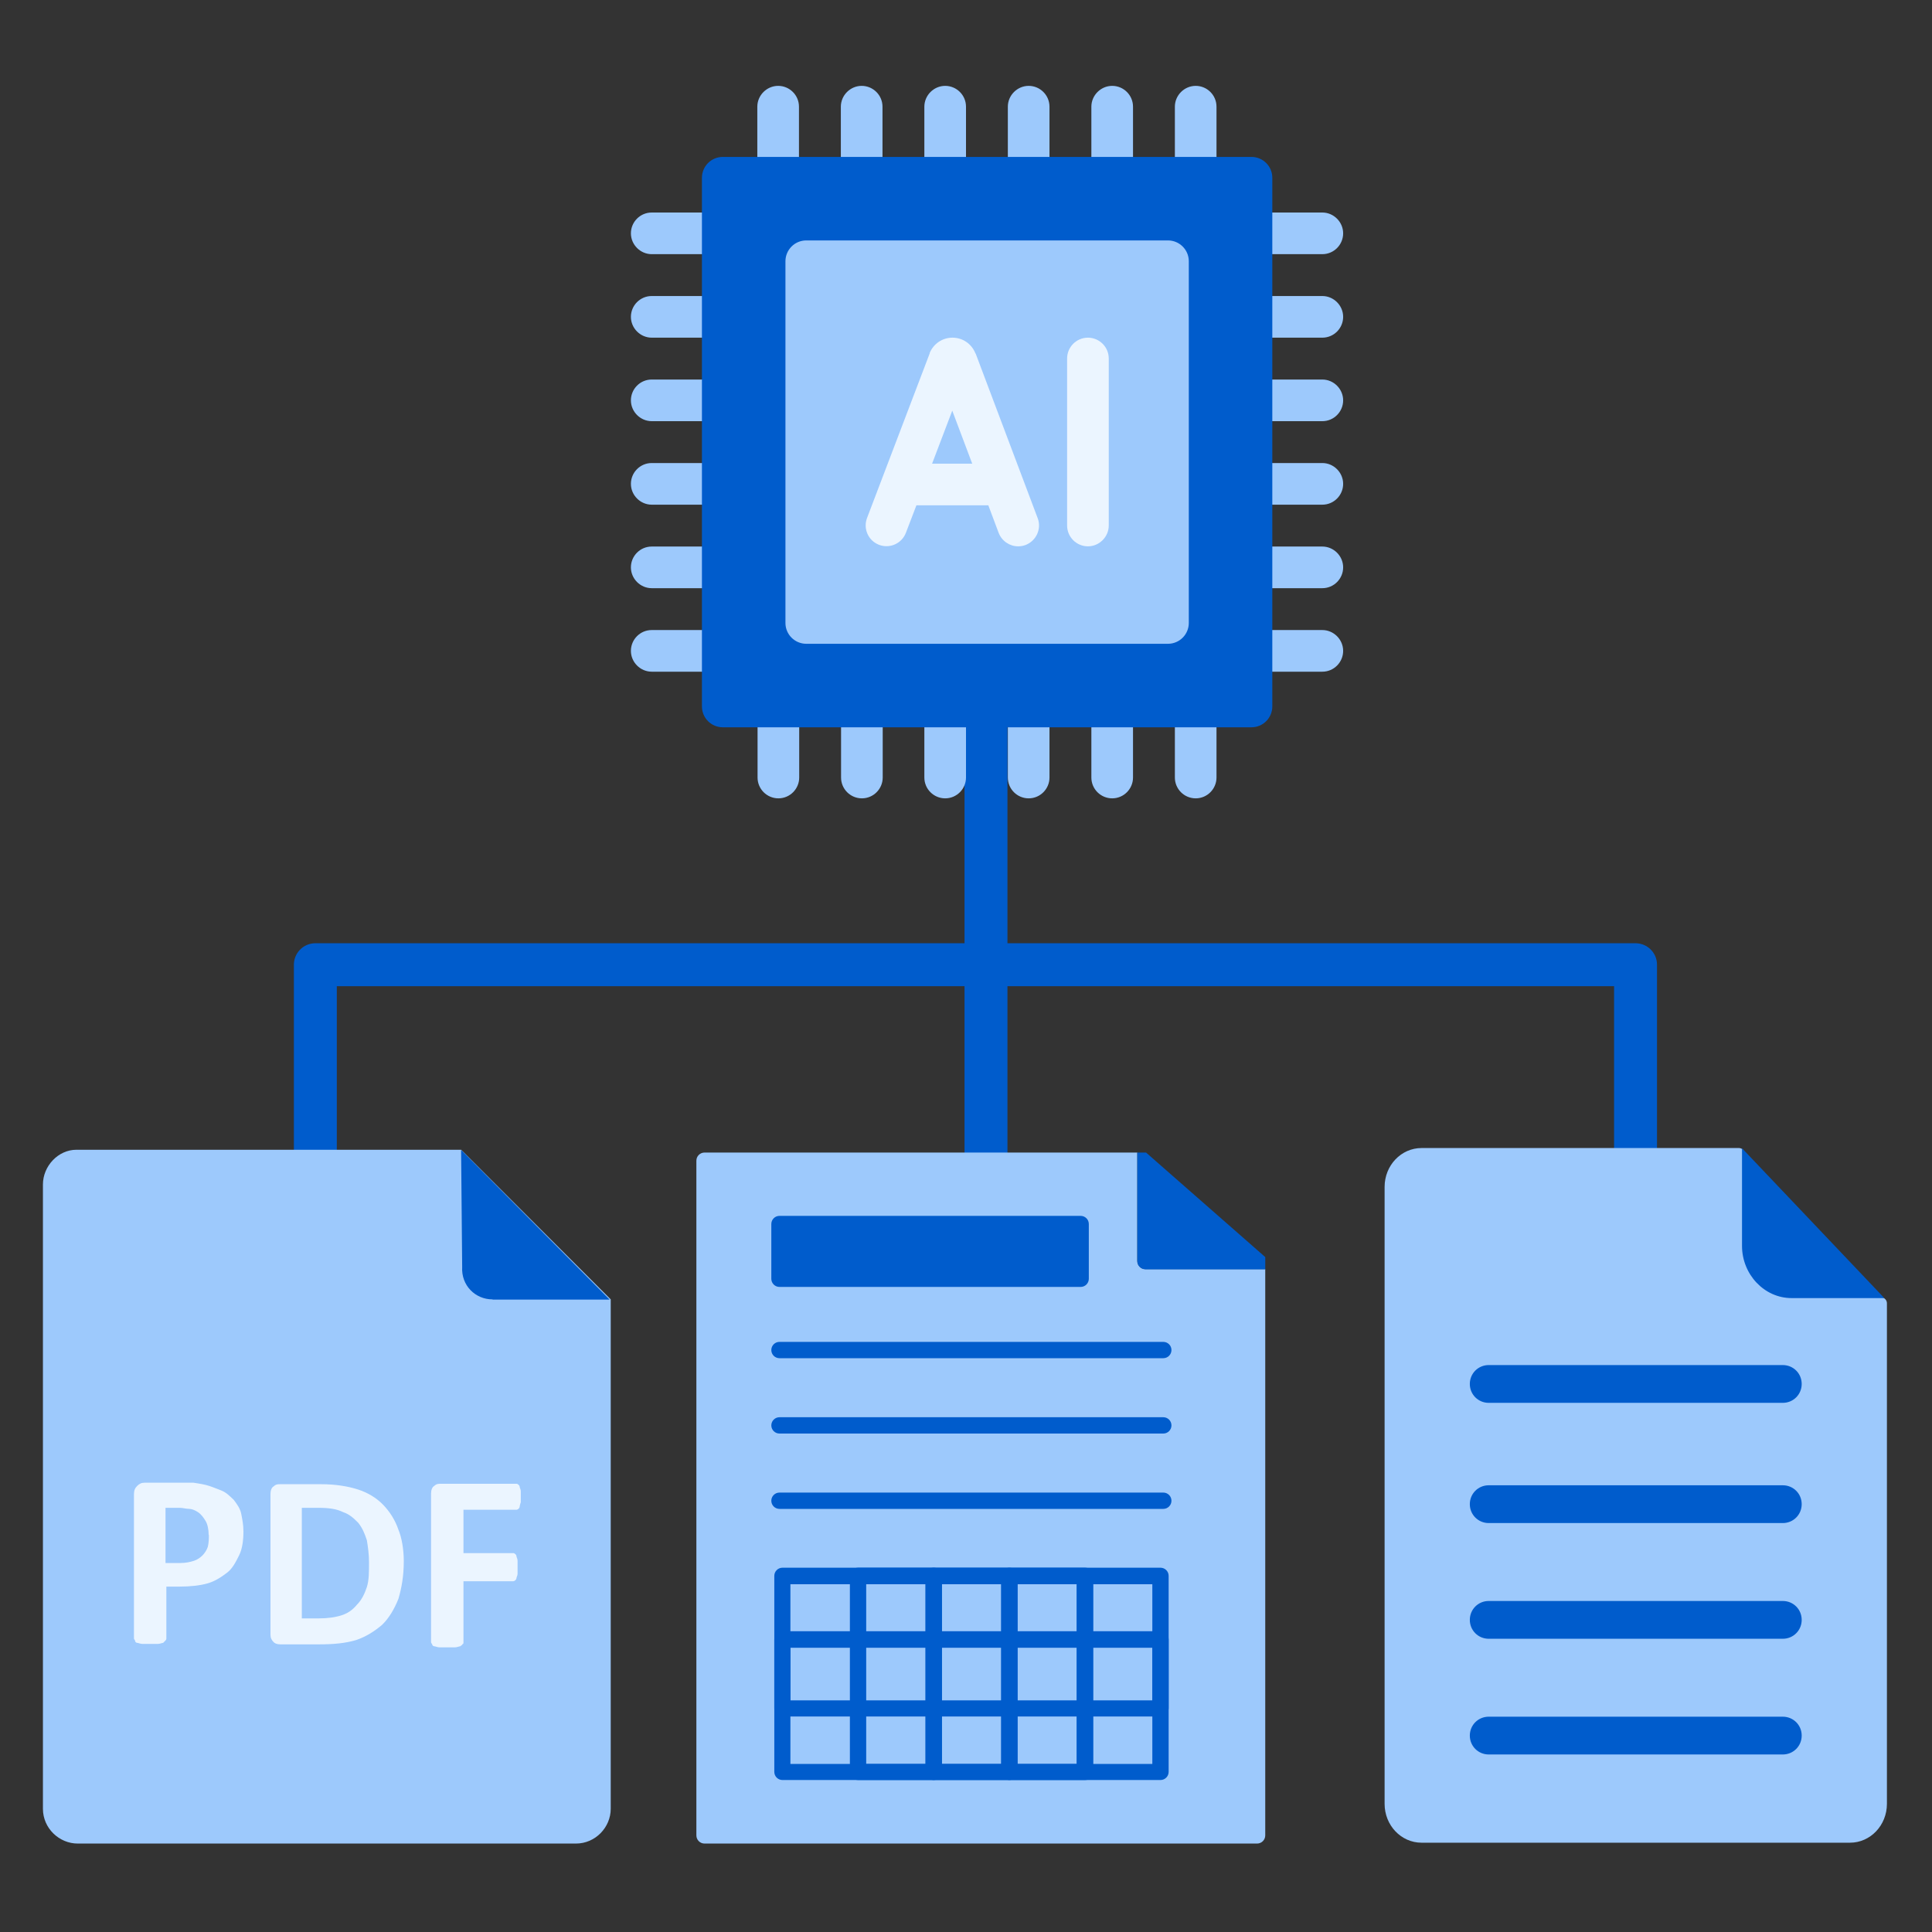 <svg xmlns="http://www.w3.org/2000/svg" width="90" height="90" viewBox="0 0 90 90" fill="none"><rect x="0" y="0" width="90" height="90" fill="#333333" stroke="none"/><g clip-path="url(#clip0_729_9217)"><path d="M45.931 25.48V55.74" stroke="#005CCC" stroke-width="2" stroke-linecap="round" stroke-linejoin="round"></path><path d="M14.69 56.02V44.94H76.19V56.71" stroke="#005CCC" stroke-width="2" stroke-linecap="round" stroke-linejoin="round"></path><path d="M28.45 60.54V84.26C28.45 85.12 27.74 85.88 26.83 85.88H3.62C2.76 85.88 2 85.17 2 84.26V55.18C2 54.32 2.71 53.56 3.56 53.56H21.48L28.45 60.53V60.54Z" fill="#9DC9FC"></path><path d="M22.951 60.54H28.401L21.48 53.57L21.53 59.02C21.48 59.88 22.14 60.53 22.941 60.53L22.951 60.54Z" fill="#005CCC"></path><path d="M11.34 71.34C11.34 71.74 11.29 72.15 11.14 72.45C10.99 72.75 10.84 73.06 10.58 73.26C10.32 73.46 10.02 73.66 9.67 73.76C9.32 73.86 8.86 73.91 8.36 73.91H7.75V76.33C7.75 76.363 7.734 76.397 7.7 76.43C7.667 76.463 7.634 76.496 7.6 76.53C7.55 76.53 7.45 76.58 7.35 76.58H6.64C6.54 76.58 6.44 76.53 6.39 76.53C6.34 76.53 6.29 76.48 6.29 76.43C6.29 76.38 6.24 76.38 6.24 76.33V69.62C6.24 69.42 6.29 69.32 6.39 69.22C6.49 69.12 6.59 69.07 6.74 69.07H9.01C9.01 69.07 9.36 69.12 9.57 69.17C9.78 69.22 10.02 69.32 10.28 69.42C10.54 69.52 10.68 69.67 10.89 69.87C11.04 70.07 11.19 70.27 11.24 70.53C11.29 70.79 11.34 71.03 11.34 71.34ZM9.72 71.5C9.72 71.25 9.67 71 9.57 70.84C9.47 70.68 9.37 70.54 9.22 70.44C9.07 70.34 8.92 70.29 8.82 70.29C8.67 70.29 8.52 70.24 8.37 70.24H7.71V72.81H8.42C8.67 72.81 8.87 72.76 9.03 72.71C9.19 72.66 9.33 72.56 9.43 72.46C9.53 72.36 9.63 72.21 9.68 72.06C9.73 71.86 9.73 71.66 9.73 71.5H9.72ZM18.81 72.71C18.81 73.42 18.71 73.97 18.56 74.48C18.36 74.98 18.11 75.39 17.8 75.69C17.45 75.99 17.04 76.25 16.59 76.4C16.09 76.55 15.53 76.6 14.87 76.6H13.05C12.9 76.6 12.8 76.55 12.75 76.5C12.65 76.4 12.6 76.3 12.6 76.15V69.59C12.6 69.44 12.65 69.29 12.75 69.24C12.85 69.14 12.95 69.14 13.05 69.14H14.97C15.63 69.14 16.23 69.24 16.69 69.39C17.15 69.54 17.55 69.79 17.85 70.1C18.15 70.41 18.41 70.81 18.56 71.26C18.71 71.61 18.81 72.17 18.81 72.72V72.71ZM17.19 72.76C17.19 72.41 17.14 72.05 17.09 71.75C16.99 71.45 16.89 71.19 16.69 70.94C16.49 70.74 16.29 70.54 15.98 70.44C15.68 70.29 15.32 70.24 14.82 70.24H14.06V75.39H14.87C15.27 75.39 15.63 75.34 15.93 75.24C16.23 75.14 16.43 74.99 16.64 74.74C16.84 74.54 16.99 74.24 17.09 73.93C17.19 73.62 17.19 73.22 17.19 72.77V72.76ZM24.26 69.68V69.98C24.26 69.98 24.21 70.13 24.21 70.18C24.21 70.23 24.16 70.28 24.16 70.28C24.16 70.28 24.11 70.33 24.06 70.33H21.59V72.35H23.91C23.944 72.35 23.977 72.367 24.01 72.4C24.044 72.433 24.06 72.466 24.06 72.5C24.06 72.55 24.11 72.6 24.11 72.7V73.31C24.11 73.41 24.06 73.46 24.06 73.51C24.06 73.56 24.01 73.61 24.01 73.61C24.01 73.61 23.96 73.66 23.91 73.66H21.59V76.49C21.59 76.54 21.59 76.59 21.54 76.59C21.54 76.64 21.49 76.64 21.44 76.69C21.39 76.69 21.29 76.74 21.19 76.74H20.48C20.38 76.74 20.28 76.69 20.23 76.69C20.18 76.69 20.13 76.64 20.13 76.59C20.097 76.556 20.08 76.523 20.08 76.49V69.57C20.08 69.42 20.13 69.27 20.23 69.22C20.33 69.12 20.43 69.12 20.53 69.12H24.06C24.094 69.12 24.127 69.136 24.16 69.17C24.194 69.203 24.21 69.237 24.21 69.27C24.21 69.32 24.26 69.37 24.26 69.47V69.67V69.68Z" fill="#EBF5FF"></path><path fill-rule="evenodd" clip-rule="evenodd" d="M58.56 85.88H32.82C32.61 85.88 32.44 85.71 32.44 85.5V54.07C32.44 53.86 32.61 53.69 32.82 53.69H52.98V58.74C52.98 58.95 53.15 59.12 53.36 59.12H58.94V85.5C58.94 85.71 58.77 85.88 58.56 85.88Z" fill="#9DC9FC"></path><path fill-rule="evenodd" clip-rule="evenodd" d="M52.98 53.69H53.391L53.41 53.71L58.941 58.56V59.13H53.361C53.151 59.13 52.98 58.96 52.98 58.75V53.7V53.69Z" fill="#005CCC"></path><path fill-rule="evenodd" clip-rule="evenodd" d="M50.341 59.95H36.311C36.101 59.95 35.931 59.78 35.931 59.57V57.02C35.931 56.81 36.101 56.64 36.311 56.64H50.341C50.551 56.64 50.721 56.81 50.721 57.02V59.57C50.721 59.78 50.551 59.95 50.341 59.95Z" fill="#005CCC"></path><path fill-rule="evenodd" clip-rule="evenodd" d="M54.191 63.27H36.311C36.101 63.27 35.931 63.1 35.931 62.89C35.931 62.68 36.101 62.51 36.311 62.51H54.191C54.401 62.51 54.571 62.68 54.571 62.89C54.571 63.1 54.401 63.27 54.191 63.27Z" fill="#005CCC"></path><path fill-rule="evenodd" clip-rule="evenodd" d="M54.191 66.78H36.311C36.101 66.78 35.931 66.61 35.931 66.4C35.931 66.19 36.101 66.02 36.311 66.02H54.191C54.401 66.02 54.571 66.19 54.571 66.4C54.571 66.61 54.401 66.78 54.191 66.78Z" fill="#005CCC"></path><path fill-rule="evenodd" clip-rule="evenodd" d="M54.191 70.29H36.311C36.101 70.29 35.931 70.12 35.931 69.91C35.931 69.7 36.101 69.53 36.311 69.53H54.191C54.401 69.53 54.571 69.7 54.571 69.91C54.571 70.12 54.401 70.29 54.191 70.29Z" fill="#005CCC"></path><path fill-rule="evenodd" clip-rule="evenodd" d="M54.06 82.92H36.45C36.24 82.92 36.07 82.75 36.07 82.54V73.41C36.07 73.2 36.24 73.03 36.45 73.03H54.06C54.27 73.03 54.44 73.2 54.44 73.41V82.54C54.44 82.75 54.27 82.92 54.06 82.92ZM36.82 82.17H53.68V73.8H36.82V82.17Z" fill="#005CCC"></path><path fill-rule="evenodd" clip-rule="evenodd" d="M54.06 79.96H36.45C36.24 79.96 36.07 79.79 36.07 79.58V76.37C36.07 76.16 36.24 75.99 36.45 75.99H54.06C54.27 75.99 54.44 76.16 54.44 76.37V79.58C54.44 79.79 54.27 79.96 54.06 79.96ZM36.82 79.21H53.68V76.76H36.82V79.21Z" fill="#005CCC"></path><path fill-rule="evenodd" clip-rule="evenodd" d="M43.501 82.92H39.971C39.761 82.92 39.591 82.75 39.591 82.54V73.41C39.591 73.2 39.761 73.03 39.971 73.03H43.501C43.711 73.03 43.881 73.2 43.881 73.41V82.54C43.881 82.75 43.711 82.92 43.501 82.92ZM40.351 82.17H43.121V73.8H40.351V82.17Z" fill="#005CCC"></path><path fill-rule="evenodd" clip-rule="evenodd" d="M47.02 82.92H43.49C43.28 82.92 43.11 82.75 43.11 82.54V73.41C43.11 73.2 43.28 73.03 43.49 73.03H47.02C47.23 73.03 47.4 73.2 47.4 73.41V82.54C47.4 82.75 47.23 82.92 47.02 82.92ZM43.87 82.17H46.64V73.8H43.87V82.17Z" fill="#005CCC"></path><path fill-rule="evenodd" clip-rule="evenodd" d="M50.551 82.92H47.021C46.811 82.92 46.641 82.75 46.641 82.54V73.41C46.641 73.2 46.811 73.03 47.021 73.03H50.551C50.761 73.03 50.931 73.2 50.931 73.41V82.54C50.931 82.75 50.761 82.92 50.551 82.92ZM47.401 82.17H50.151V73.8H47.401V82.17Z" fill="#005CCC"></path><path d="M87.9 84.03C87.9 85.03 87.13 85.84 86.18 85.84H66.22C65.27 85.84 64.5 85.03 64.5 84.03V55.29C64.5 54.29 65.27 53.48 66.22 53.48H81.01C81.16 53.48 81.27 53.61 81.27 53.75V58.01C81.27 59.33 82.3 60.44 83.58 60.44H87.64C87.79 60.44 87.9 60.57 87.9 60.71V84.03Z" fill="#9DC9FC"></path><path d="M81.15 53.48V58.04C81.15 59.36 82.18 60.47 83.46 60.47H87.78L81.15 53.49V53.48Z" fill="#005CCC"></path><path d="M83.05 81.73H69.35C68.86 81.73 68.47 81.34 68.47 80.85C68.47 80.36 68.86 79.97 69.35 79.97H83.05C83.54 79.97 83.93 80.36 83.93 80.85C83.93 81.34 83.54 81.73 83.05 81.73Z" fill="#005CCC"></path><path d="M83.05 76.34H69.35C68.86 76.34 68.47 75.95 68.47 75.46C68.47 74.97 68.86 74.58 69.35 74.58H83.05C83.54 74.58 83.93 74.97 83.93 75.46C83.93 75.95 83.54 76.34 83.05 76.34Z" fill="#005CCC"></path><path d="M83.05 70.95H69.35C68.86 70.95 68.47 70.56 68.47 70.07C68.47 69.58 68.86 69.19 69.35 69.19H83.05C83.54 69.19 83.93 69.58 83.93 70.07C83.93 70.56 83.54 70.95 83.05 70.95Z" fill="#005CCC"></path><path d="M83.05 65.35H69.35C68.86 65.35 68.47 64.96 68.47 64.47C68.47 63.98 68.86 63.59 69.35 63.59H83.05C83.54 63.59 83.93 63.98 83.93 64.47C83.93 64.96 83.54 65.35 83.05 65.35Z" fill="#005CCC"></path><path d="M54.73 9.25H56.669V4.97C56.669 4.43 56.23 4 55.7 4C55.169 4 54.73 4.44 54.73 4.97V9.25Z" fill="#9DC9FC"></path><path d="M50.84 9.25H52.78V4.97C52.78 4.43 52.34 4 51.81 4C51.28 4 50.84 4.44 50.84 4.97V9.25Z" fill="#9DC9FC"></path><path d="M46.949 9.25H48.889V4.97C48.889 4.43 48.449 4 47.919 4C47.389 4 46.949 4.44 46.949 4.97V9.25Z" fill="#9DC9FC"></path><path d="M43.06 9.25H45V4.97C45 4.43 44.56 4 44.03 4C43.5 4 43.06 4.44 43.06 4.97V9.25Z" fill="#9DC9FC"></path><path d="M39.17 9.25H41.11V4.97C41.11 4.43 40.67 4 40.14 4C39.61 4 39.17 4.44 39.17 4.97V9.25Z" fill="#9DC9FC"></path><path d="M35.279 9.25H37.219V4.97C37.219 4.43 36.779 4 36.249 4C35.719 4 35.279 4.44 35.279 4.97V9.25Z" fill="#9DC9FC"></path><path d="M55.7 37.19C56.239 37.19 56.669 36.75 56.669 36.22V31.94H54.73V36.22C54.73 36.76 55.169 37.19 55.7 37.19Z" fill="#9DC9FC"></path><path d="M51.81 37.19C52.35 37.19 52.78 36.75 52.78 36.22V31.94H50.84V36.22C50.84 36.76 51.28 37.19 51.81 37.19Z" fill="#9DC9FC"></path><path d="M47.919 37.19C48.459 37.19 48.889 36.75 48.889 36.22V31.94H46.949V36.22C46.949 36.76 47.389 37.19 47.919 37.19Z" fill="#9DC9FC"></path><path d="M44.03 37.19C44.57 37.19 45 36.75 45 36.22V31.94H43.06V36.22C43.06 36.76 43.5 37.19 44.03 37.19Z" fill="#9DC9FC"></path><path d="M40.15 37.19C40.69 37.19 41.12 36.75 41.12 36.22V31.94H39.18V36.22C39.18 36.76 39.62 37.19 40.15 37.19Z" fill="#9DC9FC"></path><path d="M36.26 37.19C36.8 37.19 37.23 36.75 37.23 36.22V31.94H35.29V36.22C35.29 36.76 35.73 37.19 36.26 37.19Z" fill="#9DC9FC"></path><path d="M30.36 11.84H34.64V9.9H30.36C29.82 9.9 29.39 10.34 29.39 10.87C29.39 11.4 29.83 11.84 30.36 11.84Z" fill="#9DC9FC"></path><path d="M30.36 15.73H34.64V13.79H30.36C29.82 13.79 29.39 14.23 29.39 14.76C29.39 15.29 29.83 15.73 30.36 15.73Z" fill="#9DC9FC"></path><path d="M30.36 19.62H34.64V17.68H30.36C29.82 17.68 29.39 18.12 29.39 18.65C29.39 19.18 29.83 19.62 30.36 19.62Z" fill="#9DC9FC"></path><path d="M30.36 23.51H34.64V21.57H30.36C29.82 21.57 29.39 22.01 29.39 22.54C29.39 23.07 29.83 23.51 30.36 23.51Z" fill="#9DC9FC"></path><path d="M30.36 27.4H34.64V25.46H30.36C29.82 25.46 29.39 25.9 29.39 26.43C29.39 26.96 29.83 27.4 30.36 27.4Z" fill="#9DC9FC"></path><path d="M30.36 31.29H34.64V29.35H30.36C29.82 29.35 29.39 29.79 29.39 30.32C29.39 30.85 29.83 31.29 30.36 31.29Z" fill="#9DC9FC"></path><path d="M57.319 9.9V11.84H61.599C62.139 11.84 62.569 11.4 62.569 10.87C62.569 10.34 62.129 9.9 61.599 9.9H57.319Z" fill="#9DC9FC"></path><path d="M57.319 15.73H61.599C62.139 15.73 62.569 15.29 62.569 14.76C62.569 14.23 62.129 13.79 61.599 13.79H57.319V15.73Z" fill="#9DC9FC"></path><path d="M57.319 19.62H61.599C62.139 19.62 62.569 19.18 62.569 18.65C62.569 18.12 62.129 17.68 61.599 17.68H57.319V19.62Z" fill="#9DC9FC"></path><path d="M57.319 23.51H61.599C62.139 23.51 62.569 23.07 62.569 22.54C62.569 22.01 62.129 21.57 61.599 21.57H57.319V23.51Z" fill="#9DC9FC"></path><path d="M57.319 27.4H61.599C62.139 27.4 62.569 26.96 62.569 26.43C62.569 25.9 62.129 25.46 61.599 25.46H57.319V27.4Z" fill="#9DC9FC"></path><path d="M57.319 31.29H61.599C62.139 31.29 62.569 30.85 62.569 30.32C62.569 29.79 62.129 29.35 61.599 29.35H57.319V31.29Z" fill="#9DC9FC"></path><path d="M58.299 7.31H33.669C33.129 7.31 32.699 7.75 32.699 8.28V32.91C32.699 33.45 33.139 33.88 33.669 33.88H58.299C58.839 33.88 59.269 33.44 59.269 32.91V8.28C59.269 7.74 58.829 7.31 58.299 7.31Z" fill="#005CCC"></path><path d="M54.409 11.2H37.559C37.019 11.2 36.589 11.64 36.589 12.17V29.02C36.589 29.56 37.029 29.99 37.559 29.99H54.409C54.949 29.99 55.379 29.55 55.379 29.02V12.17C55.379 11.63 54.939 11.2 54.409 11.2Z" fill="#9DC9FC"></path><path d="M45.44 16.47C45.44 16.47 45.44 16.45 45.43 16.44C45.25 16.01 44.84 15.73 44.37 15.73C43.9 15.73 43.49 16.01 43.31 16.44C43.31 16.44 43.31 16.45 43.31 16.46L40.39 24.13C40.2 24.63 40.45 25.19 40.95 25.38C41.45 25.57 42.01 25.32 42.2 24.82L42.69 23.54H46.04L46.52 24.82C46.67 25.21 47.04 25.45 47.43 25.45C47.54 25.45 47.66 25.43 47.77 25.39C48.27 25.2 48.53 24.64 48.34 24.14L45.45 16.47H45.44ZM43.42 21.6L44.36 19.13L45.29 21.6H43.41H43.42Z" fill="#EBF5FF"></path><path d="M50.68 15.73C50.14 15.73 49.71 16.17 49.71 16.7V24.48C49.71 25.02 50.15 25.45 50.68 25.45C51.21 25.45 51.65 25.01 51.65 24.48V16.7C51.65 16.16 51.21 15.73 50.68 15.73Z" fill="#EBF5FF"></path></g><defs><clipPath id="clip0_729_9217"><rect width="85.9" height="81.88" fill="white" transform="translate(2 4)"></rect></clipPath></defs></svg>